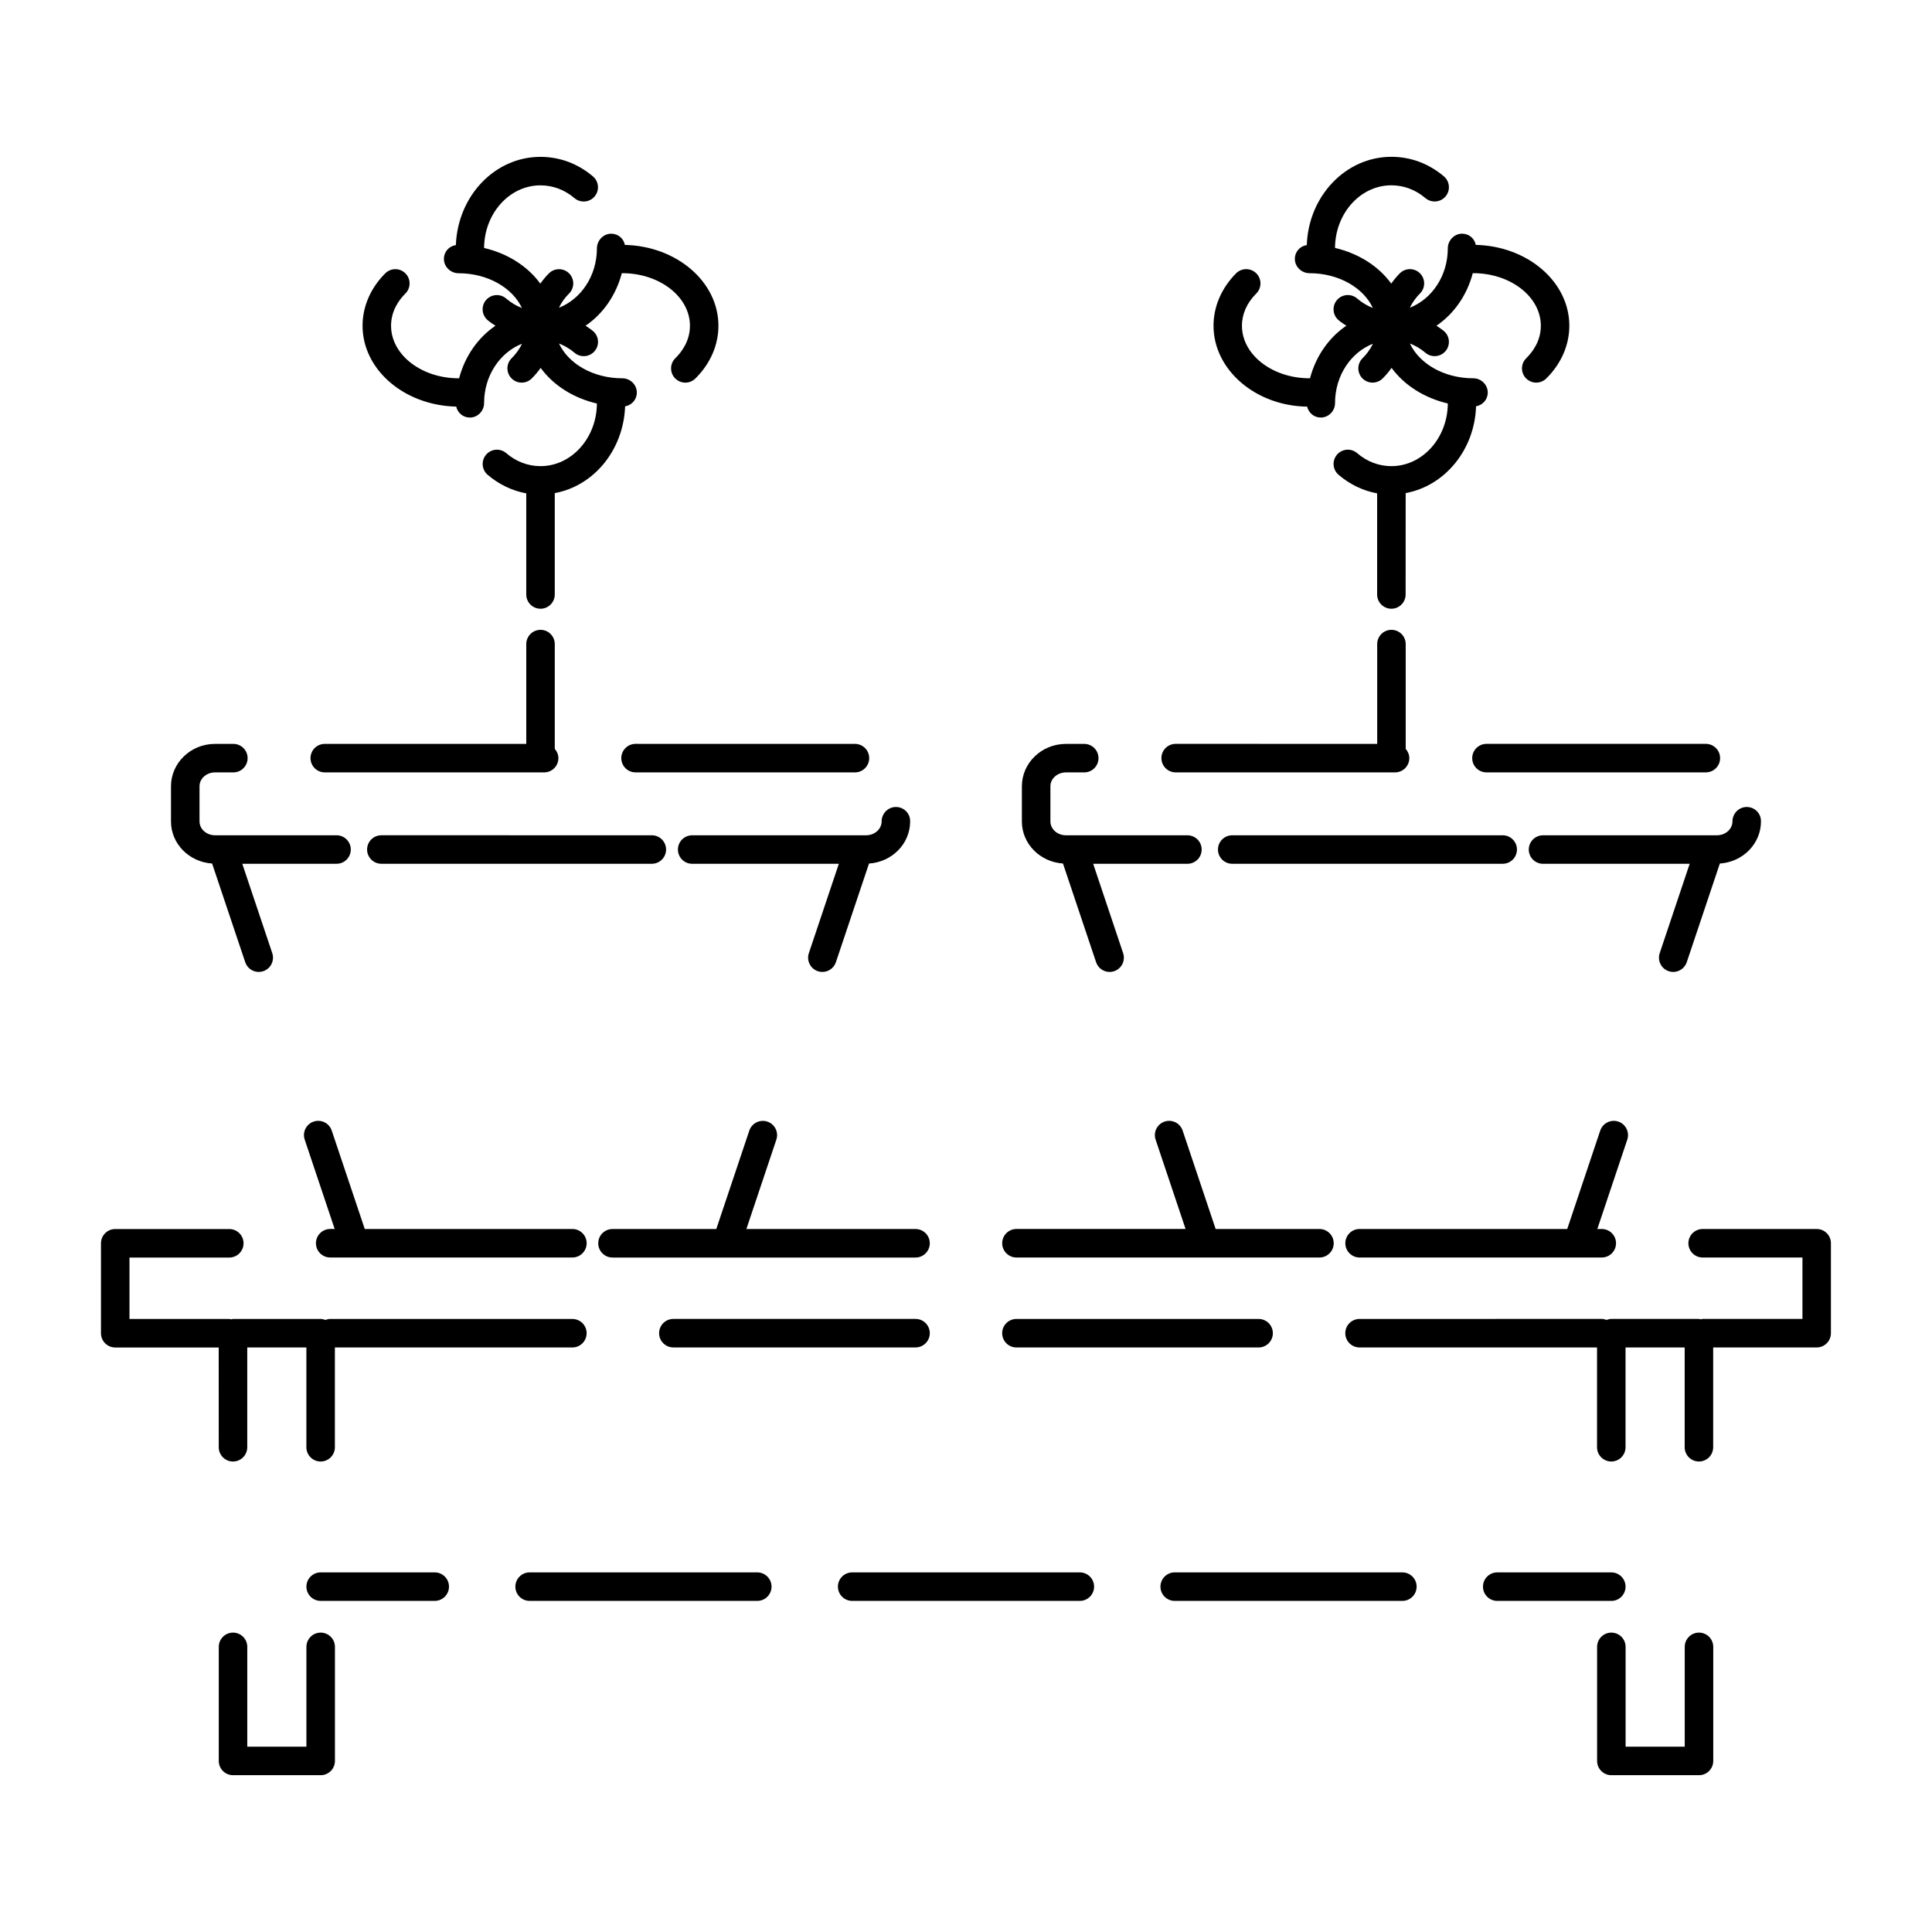 <?xml version="1.0" encoding="UTF-8"?>
<!-- Uploaded to: SVG Repo, www.svgrepo.com, Generator: SVG Repo Mixer Tools -->
<svg fill="#000000" width="800px" height="800px" version="1.1" viewBox="144 144 512 512" xmlns="http://www.w3.org/2000/svg">
 <g>
  <path d="m200.21 372.84 8.777 26.152c0.527 1.582 2 2.578 3.582 2.578 0.398 0 0.805-0.059 1.203-0.195 1.98-0.664 3.043-2.805 2.379-4.785l-7.945-23.68h24.98c2.086 0 3.777-1.691 3.777-3.777 0-2.086-1.691-3.777-3.777-3.777h-32.207c-2.262 0-4.106-1.648-4.106-3.672v-9.32c0-2.023 1.844-3.672 4.106-3.672h4.863c2.086 0 3.777-1.691 3.777-3.777 0-2.086-1.691-3.777-3.777-3.777h-4.863c-6.43 0-11.664 5.039-11.664 11.23v9.32c-0.004 5.938 4.828 10.762 10.895 11.152z"/>
  <path d="m371.55 365.36h-44.117c-2.086 0-3.777 1.691-3.777 3.777 0 2.086 1.691 3.777 3.777 3.777h38.867l-7.945 23.68c-0.664 1.98 0.402 4.121 2.379 4.785 0.402 0.137 0.805 0.195 1.203 0.195 1.578 0 3.055-0.996 3.582-2.578l8.777-26.152c6.07-0.387 10.898-5.219 10.898-11.16v-0.09c0-2.086-1.691-3.734-3.777-3.734-2.086 0-3.777 1.738-3.777 3.824 0 2.023-1.844 3.672-4.106 3.672z"/>
  <path d="m308.65 344.91c0 2.086 1.691 3.777 3.777 3.777l58.145 0.004c2.086 0 3.777-1.691 3.777-3.777 0-2.086-1.691-3.777-3.777-3.777l-58.145-0.004c-2.086 0-3.777 1.695-3.777 3.777z"/>
  <path d="m230.06 348.69h58.145c2.086 0 3.777-1.691 3.777-3.777 0-0.945-0.383-1.793-0.961-2.453v-27.773c0-2.086-1.691-3.777-3.777-3.777-2.086 0-3.777 1.691-3.777 3.777v26.449h-53.402c-2.086 0-3.777 1.691-3.777 3.777-0.004 2.082 1.688 3.777 3.773 3.777z"/>
  <path d="m349.74 446.02c0.664-1.98-0.402-4.117-2.379-4.781-1.984-0.656-4.121 0.402-4.785 2.383l-8.75 26.082h-27.508c-2.086 0-3.777 1.691-3.777 3.777 0 2.086 1.691 3.777 3.777 3.777h80.309c2.086 0 3.777-1.691 3.777-3.777 0-2.086-1.691-3.777-3.777-3.777h-44.828z"/>
  <path d="m316.74 372.91c2.086 0 3.777-1.691 3.777-3.777 0-2.086-1.691-3.777-3.777-3.777h-13.539l-45.445-0.004h-12.695c-2.086 0-3.777 1.691-3.777 3.777 0 2.086 1.691 3.777 3.777 3.777h58.145z"/>
  <path d="m264.9 251.75c0.387 1.668 1.82 2.906 3.613 2.906 2.086 0 3.777-1.75 3.777-3.836 0-7.285 4.211-13.43 10.039-15.719-0.758 1.598-1.781 2.894-2.731 3.824-1.484 1.465-1.504 3.852-0.043 5.344 0.742 0.75 1.719 1.129 2.695 1.129 0.957 0 1.914-0.363 2.648-1.082 0.898-0.883 1.676-1.832 2.383-2.82 3.336 4.578 8.625 7.981 14.906 9.445-0.059 9.152-6.734 16.59-14.949 16.59-3.316 0-6.457-1.195-9.09-3.449-1.586-1.359-3.969-1.172-5.324 0.414-1.359 1.582-1.176 3.969 0.406 5.332 2.969 2.543 6.512 4.231 10.234 4.918v26.797c0 2.086 1.691 3.777 3.777 3.777 2.086 0 3.777-1.691 3.777-3.777v-26.863c10.316-1.895 18.211-11.355 18.645-23 1.77-0.309 3.102-1.789 3.102-3.652 0-2.086-1.75-3.777-3.836-3.777-7.742 0-14.289-3.859-16.785-9.215 1.465 0.57 2.852 1.379 4.117 2.453 1.594 1.352 3.977 1.148 5.324-0.438 1.352-1.594 1.152-3.981-0.438-5.324-0.629-0.527-1.305-0.953-1.969-1.402 4.641-3.16 8.082-8.098 9.617-13.949 0.051 0 0.09 0.023 0.137 0.023 9.875 0 17.91 6.246 17.91 13.926 0 3.969-2.102 6.871-3.871 8.605-1.484 1.465-1.508 3.856-0.047 5.344 0.742 0.75 1.719 1.129 2.695 1.129 0.957 0 1.914-0.363 2.648-1.082 3.949-3.883 6.125-8.852 6.125-13.996 0-11.652-11.07-21.109-24.793-21.422-0.336-1.719-1.797-2.969-3.633-2.969-2.09 0-3.777 1.809-3.777 3.894 0 7.289-4.223 13.441-10.062 15.723 0.637-1.336 1.516-2.606 2.68-3.758 1.477-1.473 1.484-3.863 0.016-5.344-1.473-1.477-3.863-1.484-5.344-0.016-0.863 0.855-1.602 1.785-2.289 2.731-3.336-4.586-8.621-7.984-14.902-9.453 0.059-9.16 6.731-16.594 14.938-16.594 3.285 0 6.41 1.168 9.023 3.391 1.586 1.344 3.977 1.152 5.324-0.438 1.352-1.594 1.152-3.977-0.438-5.324-3.996-3.391-8.805-5.18-13.91-5.18-12.102 0-21.926 10.379-22.414 23.391-1.824 0.25-3.168 1.77-3.168 3.68 0 2.086 1.809 3.777 3.894 3.777 7.738 0 14.281 3.859 16.781 9.215-1.484-0.578-2.898-1.414-4.18-2.519-1.586-1.359-3.969-1.176-5.332 0.406-1.352 1.586-1.16 3.961 0.426 5.324 0.648 0.559 1.367 1.012 2.07 1.484-4.652 3.164-8.105 8.105-9.637 13.949-0.039 0-0.074-0.023-0.117-0.023-9.875 0-17.91-6.246-17.91-13.926 0-3.934 2.066-6.812 3.793-8.535 1.484-1.469 1.488-3.863 0.02-5.34-1.473-1.48-3.859-1.492-5.344-0.016-3.883 3.863-6.023 8.797-6.023 13.891 0 11.66 11.078 21.125 24.812 21.426zm41.695-42.152c-0.004 0.004-0.016 0.012-0.023 0.016l-0.594-0.016z"/>
  <path d="m534.15 344.91c0 2.086 1.691 3.777 3.777 3.777h58.141c2.086 0 3.777-1.691 3.777-3.777 0-2.086-1.691-3.777-3.777-3.777h-58.141c-2.082 0-3.777 1.695-3.777 3.777z"/>
  <path d="m425.7 372.84 8.777 26.156c0.527 1.582 2 2.578 3.582 2.578 0.398 0 0.801-0.059 1.199-0.195 1.98-0.664 3.043-2.805 2.383-4.785l-7.941-23.68h24.977c2.086 0 3.777-1.691 3.777-3.777 0-2.086-1.691-3.777-3.777-3.777h-32.199c-2.266 0-4.109-1.648-4.109-3.672v-9.32c0-2.023 1.844-3.672 4.109-3.672h4.856c2.086 0 3.777-1.691 3.777-3.777 0-2.086-1.691-3.777-3.777-3.777h-4.856c-6.434 0-11.668 5.039-11.668 11.23v9.32c-0.008 5.926 4.82 10.754 10.891 11.148z"/>
  <path d="m597.04 365.36h-44.121c-2.086 0-3.777 1.691-3.777 3.777 0 2.086 1.691 3.777 3.777 3.777h38.863l-7.941 23.68c-0.664 1.98 0.402 4.121 2.383 4.785 0.398 0.137 0.801 0.195 1.199 0.195 1.578 0 3.047-0.996 3.582-2.578l8.77-26.152c6.07-0.387 10.898-5.219 10.898-11.16v-0.09c0-2.086-1.691-3.734-3.777-3.734-2.086 0-3.777 1.738-3.777 3.824 0 2.023-1.84 3.672-4.102 3.672z"/>
  <path d="m455.56 348.69h58.145c2.086 0 3.777-1.691 3.777-3.777 0-0.945-0.383-1.789-0.957-2.453v-27.773c0-2.086-1.691-3.777-3.777-3.777-2.086 0-3.777 1.691-3.777 3.777v26.449l-53.41-0.004c-2.086 0-3.777 1.691-3.777 3.777 0 2.086 1.691 3.781 3.777 3.781z"/>
  <path d="m572.86 441.23c-1.977-0.656-4.109 0.402-4.781 2.383l-8.746 26.082h-55.031c-2.086 0-3.777 1.691-3.777 3.777 0 2.086 1.691 3.777 3.777 3.777h64.184c2.086 0 3.777-1.691 3.777-3.777 0-2.086-1.691-3.777-3.777-3.777h-1.18l7.941-23.68c0.656-1.984-0.41-4.125-2.387-4.785z"/>
  <path d="m542.23 372.91c2.086 0 3.777-1.691 3.777-3.777 0-2.086-1.691-3.777-3.777-3.777h-71.68c-2.086 0-3.777 1.691-3.777 3.777 0 2.086 1.691 3.777 3.777 3.777z"/>
  <path d="m490.41 251.76c0.395 1.664 1.82 2.891 3.613 2.891 2.086 0 3.777-1.75 3.777-3.836 0-7.285 4.211-13.43 10.035-15.719-0.762 1.598-1.785 2.898-2.734 3.828-1.484 1.465-1.508 3.856-0.047 5.344 0.742 0.75 1.719 1.129 2.695 1.129 0.953 0 1.914-0.363 2.648-1.082 0.902-0.883 1.676-1.84 2.387-2.828 3.332 4.566 8.613 7.961 14.902 9.438-0.051 9.164-6.734 16.605-14.949 16.605-3.316 0-6.453-1.188-9.082-3.445-1.578-1.359-3.965-1.188-5.332 0.402-1.359 1.582-1.176 3.969 0.406 5.332 2.969 2.551 6.504 4.238 10.223 4.926v26.797c0 2.086 1.691 3.777 3.777 3.777 2.086 0 3.777-1.691 3.777-3.777l0.012-26.867c10.352-1.906 18.273-11.41 18.656-23.004 1.762-0.312 3.094-1.785 3.094-3.648 0-2.09-1.75-3.777-3.836-3.777-7.742 0-14.293-3.859-16.793-9.215 1.465 0.57 2.852 1.379 4.117 2.453 1.582 1.352 3.969 1.152 5.324-0.438 1.352-1.594 1.152-3.981-0.441-5.324-0.625-0.527-1.301-0.945-1.965-1.402 4.656-3.164 8.102-8.105 9.633-13.949 0.047 0 0.082 0.023 0.121 0.023 9.875 0 17.91 6.246 17.91 13.926 0 3.977-2.102 6.871-3.863 8.605-1.492 1.465-1.512 3.859-0.051 5.344 0.742 0.75 1.719 1.129 2.695 1.129 0.953 0 1.914-0.363 2.644-1.082 3.949-3.883 6.125-8.852 6.125-13.996 0-11.652-11.07-21.113-24.793-21.422-0.336-1.715-1.797-2.969-3.637-2.969-2.086 0-3.777 1.809-3.777 3.894 0 7.285-4.223 13.438-10.051 15.719 0.75-1.566 1.754-2.84 2.676-3.762 1.477-1.473 1.484-3.863 0.012-5.344s-3.863-1.484-5.344-0.016c-0.863 0.855-1.598 1.785-2.281 2.731-3.336-4.586-8.621-7.984-14.902-9.453 0.059-9.16 6.731-16.594 14.938-16.594 3.285 0 6.402 1.168 9.02 3.391 1.594 1.344 3.977 1.16 5.332-0.438 1.352-1.594 1.152-3.977-0.438-5.324-4-3.391-8.805-5.18-13.91-5.18-12.125 0-21.98 10.422-22.418 23.398-1.82 0.258-3.164 1.77-3.164 3.672 0 2.086 1.809 3.777 3.894 3.777 7.738 0 14.289 3.859 16.781 9.215-1.484-0.578-2.891-1.414-4.176-2.519-1.578-1.355-3.965-1.176-5.332 0.406-1.359 1.582-1.176 3.969 0.406 5.332 0.648 0.559 1.367 1.012 2.07 1.484-4.66 3.164-8.102 8.105-9.633 13.949-0.047 0-0.082-0.023-0.121-0.023-9.875 0-17.91-6.246-17.91-13.926 0-3.113 1.316-6.066 3.797-8.535 1.477-1.473 1.484-3.863 0.016-5.344-1.484-1.48-3.875-1.484-5.352-0.016-3.859 3.863-5.996 8.801-5.996 13.895 0 11.734 11.219 21.27 24.812 21.441zm44.145-3.219v-0.523z"/>
  <path d="m625.45 469.7h-30.23c-2.086 0-3.777 1.691-3.777 3.777 0 2.086 1.691 3.777 3.777 3.777h26.449v16.277h-26.449c-0.172 0-0.324 0.074-0.492 0.102-0.168-0.023-0.316-0.102-0.488-0.102h-23.23c-0.449 0-0.867 0.109-1.266 0.258-0.402-0.141-0.82-0.258-1.27-0.258l-64.18 0.004c-2.086 0-3.777 1.691-3.777 3.777 0 2.086 1.691 3.777 3.777 3.777h62.938v26.449c0 2.086 1.691 3.777 3.777 3.777 2.086 0 3.777-1.691 3.777-3.777v-26.449h15.672v26.449c0 2.086 1.691 3.777 3.777 3.777 2.086 0 3.777-1.691 3.777-3.777v-26.449h27.426c2.086 0 3.777-1.691 3.777-3.777v-23.836c0.012-2.086-1.68-3.777-3.766-3.777z"/>
  <path d="m413.36 501.09h64.184c2.086 0 3.777-1.691 3.777-3.777s-1.691-3.777-3.777-3.777h-64.184c-2.086 0-3.777 1.691-3.777 3.777 0 2.082 1.691 3.777 3.777 3.777z"/>
  <path d="m386.63 493.53h-64.184c-2.086 0-3.777 1.691-3.777 3.777 0 2.086 1.691 3.777 3.777 3.777h64.184c2.086 0 3.777-1.691 3.777-3.777 0-2.086-1.691-3.777-3.777-3.777z"/>
  <path d="m413.37 477.25h80.301c2.086 0 3.777-1.691 3.777-3.777 0-2.086-1.691-3.777-3.777-3.777h-27.512l-8.746-26.082c-0.664-1.98-2.801-3.043-4.781-2.383-1.98 0.664-3.043 2.805-2.383 4.781l7.941 23.68h-44.82c-2.086 0-3.777 1.691-3.777 3.777-0.004 2.082 1.691 3.781 3.777 3.781z"/>
  <path d="m227.73 473.47c0 2.086 1.691 3.777 3.777 3.777h64.184c2.086 0 3.777-1.691 3.777-3.777 0-2.086-1.691-3.777-3.777-3.777h-55.027l-8.75-26.082c-0.66-1.98-2.801-3.043-4.785-2.383-1.98 0.664-3.043 2.805-2.379 4.781l7.945 23.68h-1.184c-2.086 0.004-3.781 1.695-3.781 3.781z"/>
  <path d="m228.98 576.66c-2.086 0-3.777 1.691-3.777 3.777v26.449h-15.672v-26.449c0-2.086-1.691-3.777-3.777-3.777-2.086 0-3.777 1.691-3.777 3.777v30.23c0 2.086 1.691 3.777 3.777 3.777h23.23c2.086 0 3.777-1.691 3.777-3.777v-30.23c0-2.086-1.695-3.777-3.781-3.777z"/>
  <path d="m201.97 527.54c0 2.086 1.691 3.777 3.777 3.777s3.777-1.691 3.777-3.777v-26.449h15.672v26.449c0 2.086 1.691 3.777 3.777 3.777 2.086 0 3.777-1.691 3.777-3.777v-26.449h62.938c2.086 0 3.777-1.691 3.777-3.777s-1.691-3.777-3.777-3.777h-64.184c-0.449 0-0.867 0.109-1.266 0.258-0.398-0.141-0.816-0.258-1.266-0.258h-23.23c-0.176 0-0.324 0.074-0.488 0.102-0.168-0.023-0.316-0.102-0.488-0.102h-26.449v-16.277h26.449c2.086 0 3.777-1.691 3.777-3.777 0-2.086-1.691-3.777-3.777-3.777h-30.23c-2.086 0-3.777 1.691-3.777 3.777v23.836c0 2.086 1.691 3.777 3.777 3.777h27.426z"/>
  <path d="m594.25 576.66c-2.086 0-3.777 1.691-3.777 3.777v26.449h-15.672v-26.449c0-2.086-1.691-3.777-3.777-3.777-2.086 0-3.777 1.691-3.777 3.777v30.23c0 2.086 1.691 3.777 3.777 3.777h23.23c2.086 0 3.777-1.691 3.777-3.777v-30.23c0-2.086-1.695-3.777-3.781-3.777z"/>
  <path d="m259.21 560.7h-30.23c-2.086 0-3.777 1.691-3.777 3.777 0 2.086 1.691 3.777 3.777 3.777h30.23c2.086 0 3.777-1.691 3.777-3.777 0-2.086-1.691-3.777-3.777-3.777z"/>
  <path d="m344.69 560.7h-60.336c-2.086 0-3.777 1.691-3.777 3.777 0 2.086 1.691 3.777 3.777 3.777h60.336c2.086 0 3.777-1.691 3.777-3.777 0-2.086-1.691-3.777-3.777-3.777z"/>
  <path d="m515.64 560.7h-60.332c-2.086 0-3.777 1.691-3.777 3.777 0 2.086 1.691 3.777 3.777 3.777h60.336c2.086 0 3.777-1.691 3.777-3.777 0-2.086-1.695-3.777-3.781-3.777z"/>
  <path d="m430.17 560.7h-60.336c-2.086 0-3.777 1.691-3.777 3.777 0 2.086 1.691 3.777 3.777 3.777h60.336c2.086 0 3.777-1.691 3.777-3.777 0-2.086-1.691-3.777-3.777-3.777z"/>
  <path d="m574.79 564.48c0-2.086-1.691-3.777-3.777-3.777h-30.23c-2.086 0-3.777 1.691-3.777 3.777 0 2.086 1.691 3.777 3.777 3.777h30.23c2.086 0.004 3.777-1.684 3.777-3.777z"/>
 </g>
</svg>